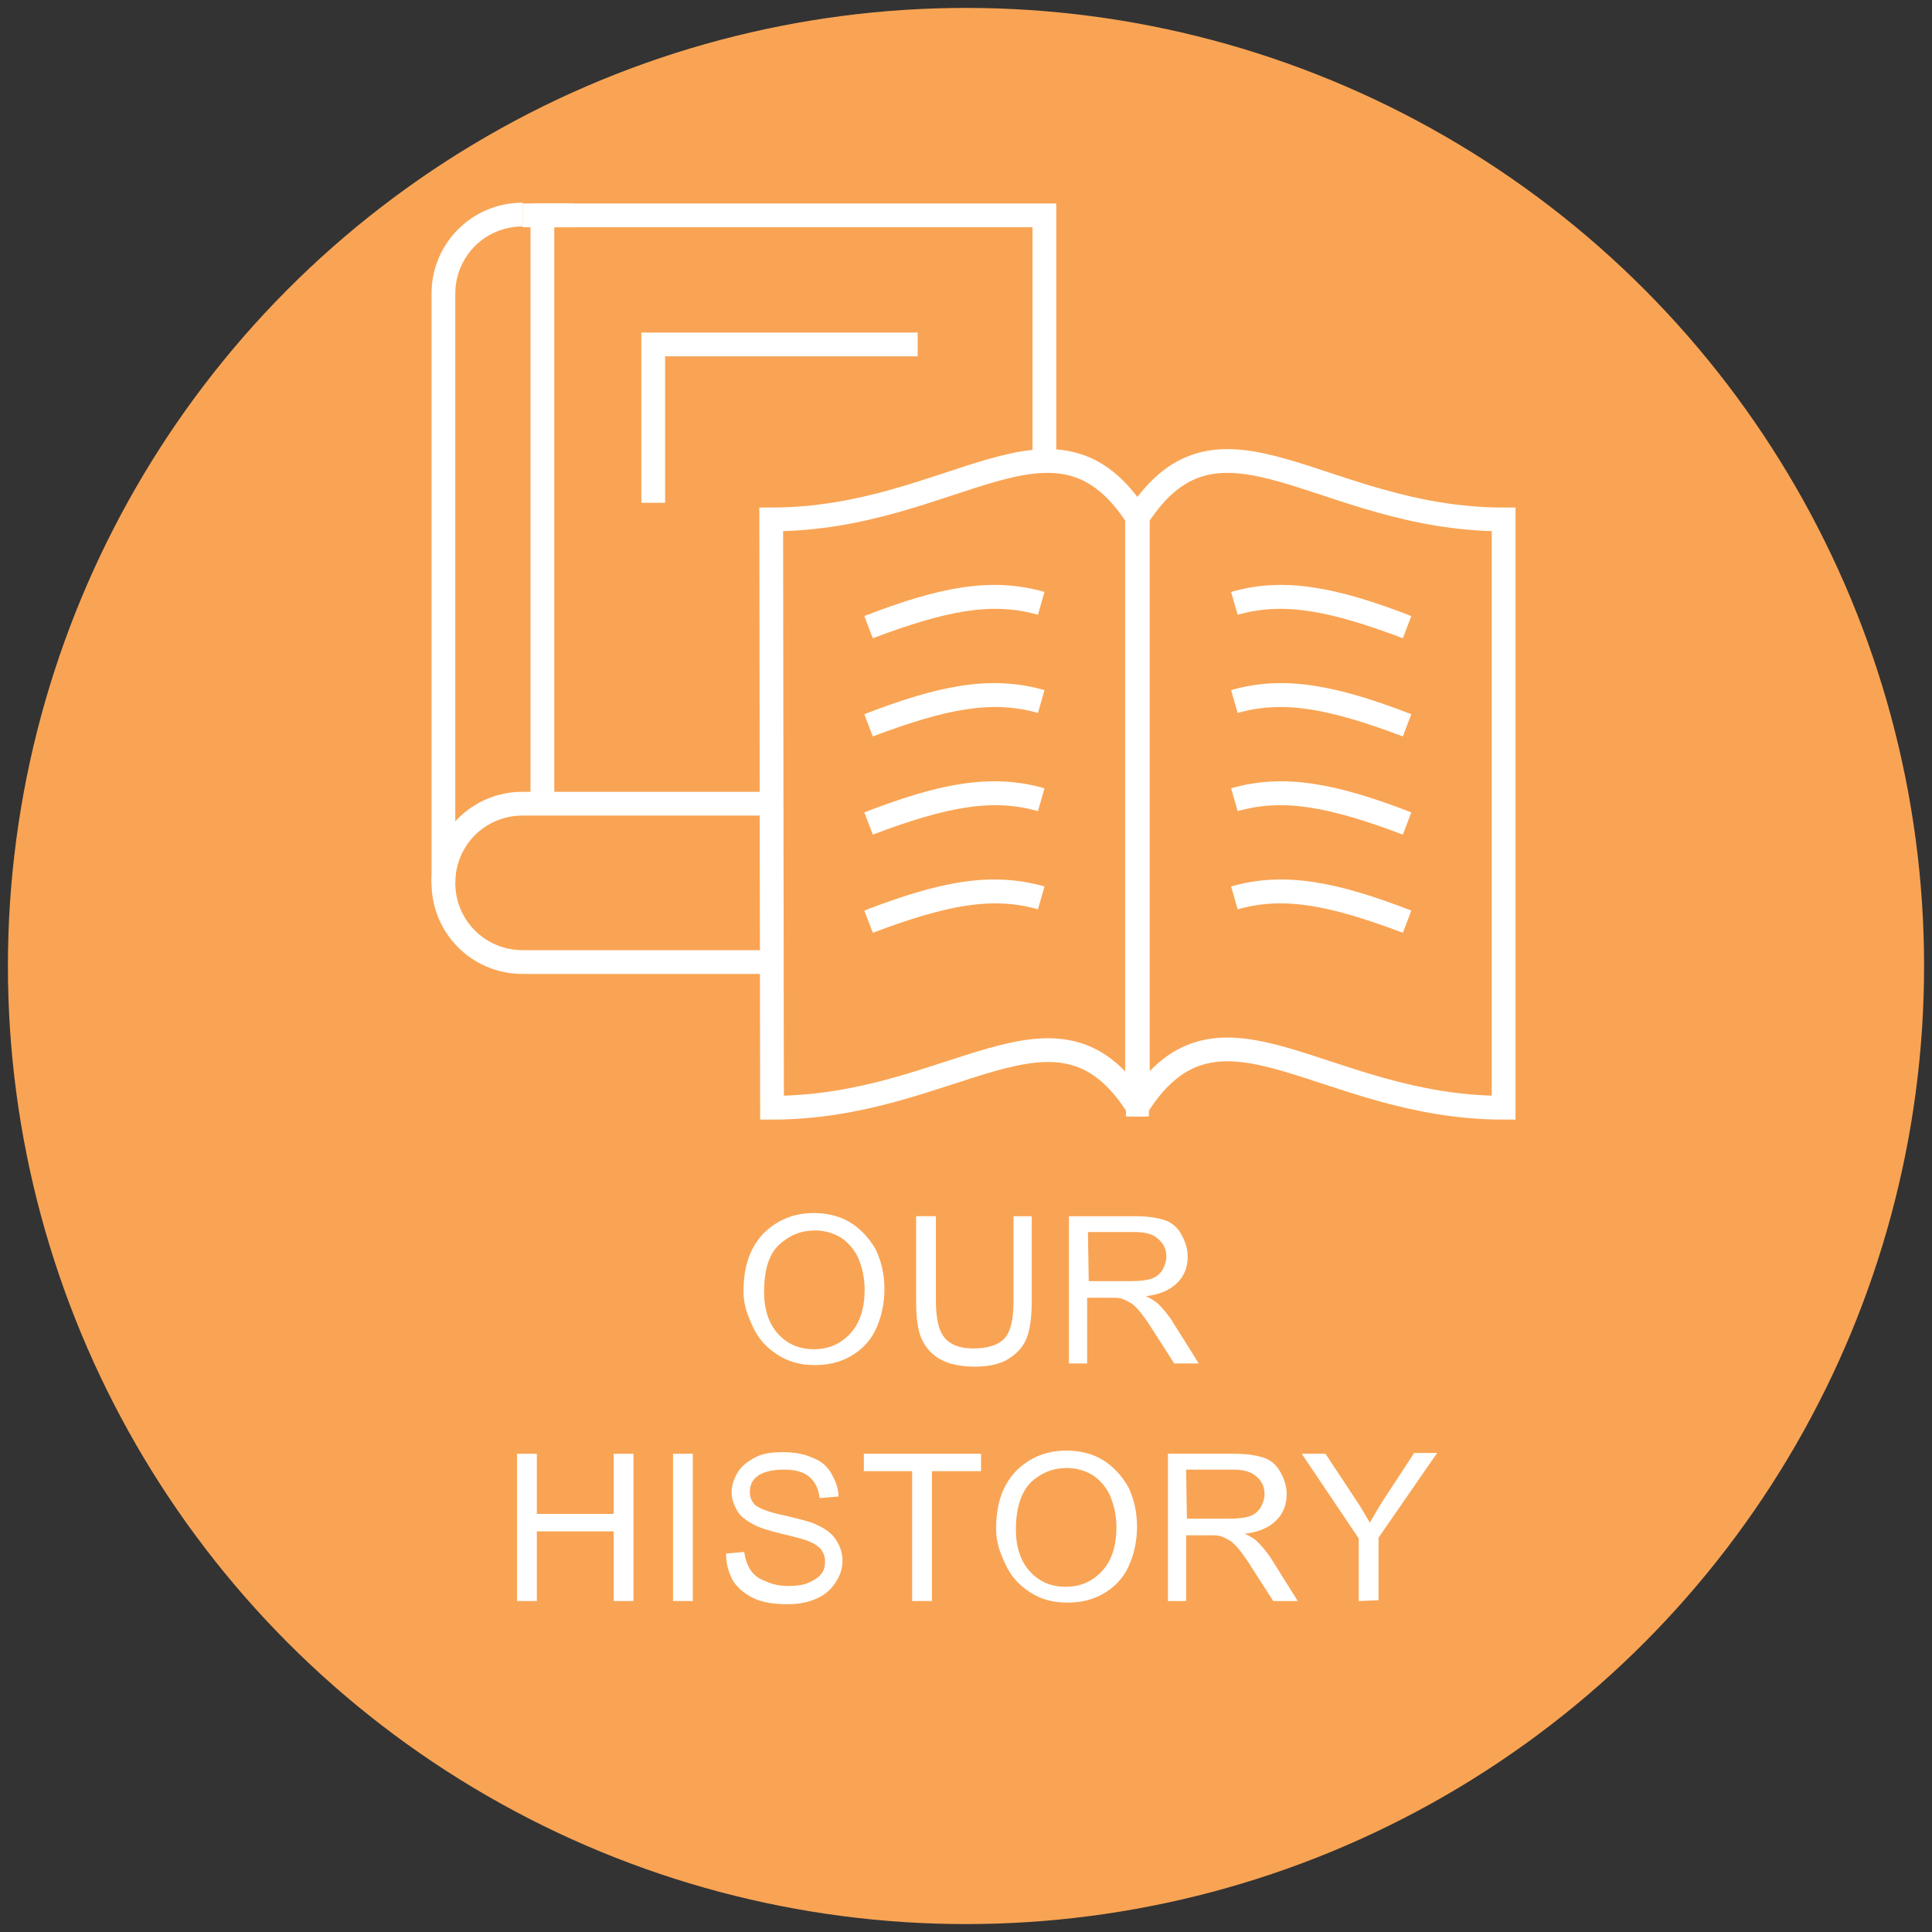 <?xml version="1.0" encoding="utf-8"?>
<!-- Generator: Adobe Illustrator 25.2.1, SVG Export Plug-In . SVG Version: 6.00 Build 0)  -->
<svg version="1.1" id="Layer_1" xmlns="http://www.w3.org/2000/svg" xmlns:xlink="http://www.w3.org/1999/xlink" x="0px" y="0px"
	 viewBox="0 0 244 244" style="enable-background:new 0 0 244 244;" xml:space="preserve">
<rect x="0" y="0" width="244" height="244" fill="#333333" stroke="none"/>
<style type="text/css">
	.st0{fill:#F9A454;}
	.st1{fill:none;stroke:#FFFFFF;stroke-width:3;stroke-miterlimit:10;}
	.st2{fill:#FFFFFF;}
</style>
<g id="Layer_1_2_">
	<g id="Layer_1_1_">
		<g>
			<circle class="st0" cx="122" cy="122" r="121"/>
		</g>
	</g>
	<g>
		<path class="st1" d="M97.5,121.5H66c-5.5,0-10-4.4-10-10l0,0c0-5.5,4.4-10,10-10h31.4H66c-5.5,0-10,4.4-10,10l0,0
			c0,5.5,4.4,10,10,10H97.5z"/>
		<polygon class="st1" points="68.5,101.9 68.5,27.2 131.9,27.2 131.9,58.8 131.9,27.2 68.5,27.2 		"/>
		<path class="st1" d="M56,111.5V37.1l0,0c0-5.5,4.4-10,10-10c-5.5,0-10,4.4-10,10l0,0C56,37.1,56,111.5,56,111.5z"/>
		<polygon class="st1" points="82.5,63.5 82.5,43.5 115.9,43.5 82.5,43.5 		"/>
		<path class="st1" d="M189.9,139.9c-23,0-35.8-16.3-46.1-0.4h-0.1c0-3,0-63.5,0-74.2c10.4-16.1,23.1,0.3,46.2,0.3V139.9
			L189.9,139.9z"/>
		<path class="st1" d="M97.5,139.9c23,0,35.8-16.1,46-0.4h0.1c0-3.7,0-63.6,0-74.2c-10.4-16.1-23.1,0.3-46.2,0.3L97.5,139.9
			L97.5,139.9z"/>
		<path class="st1" d="M177.7,79.2c-9.3-3.5-15.5-4.8-21.8-3C162.1,74.4,168.4,75.6,177.7,79.2z"/>
		<path class="st1" d="M177.7,91.6c-9.3-3.5-15.5-4.8-21.8-3C162.1,86.8,168.4,88,177.7,91.6z"/>
		<path class="st1" d="M177.7,104c-9.3-3.5-15.5-4.8-21.8-3C162.1,99.2,168.4,100.4,177.7,104z"/>
		<path class="st1" d="M177.7,116.4c-9.3-3.5-15.5-4.8-21.8-3C162.1,111.6,168.4,112.8,177.7,116.4z"/>
		<path class="st1" d="M109.7,79.2c9.3-3.5,15.5-4.8,21.8-3C125.2,74.4,119,75.6,109.7,79.2z"/>
		<path class="st1" d="M109.7,91.6c9.3-3.5,15.5-4.8,21.8-3C125.2,86.8,119,88,109.7,91.6z"/>
		<path class="st1" d="M109.7,104c9.3-3.5,15.5-4.8,21.8-3C125.2,99.2,119,100.4,109.7,104z"/>
		<path class="st1" d="M109.7,116.4c9.3-3.5,15.5-4.8,21.8-3C125.2,111.6,119,112.8,109.7,116.4z"/>
		<path class="st1" d="M66,27.2h6.5H66z"/>
	</g>
</g>
<g id="Layer_2_1_">
	<g>
		<path class="st2" d="M93.9,163.1c0-3.1,0.8-5.5,2.5-7.3c1.7-1.7,3.8-2.6,6.4-2.6c1.7,0,3.3,0.4,4.6,1.2s2.4,2,3.2,3.4
			c0.7,1.5,1.1,3.1,1.1,5s-0.4,3.6-1.1,5.1s-1.8,2.6-3.2,3.4c-1.4,0.8-2.9,1.1-4.5,1.1c-1.8,0-3.3-0.4-4.7-1.3s-2.4-2-3.1-3.5
			S93.9,164.8,93.9,163.1z M96.5,163.2c0,2.2,0.6,4,1.8,5.3c1.2,1.3,2.7,1.9,4.5,1.9c1.9,0,3.4-0.7,4.6-2s1.8-3.2,1.8-5.5
			c0-1.5-0.3-2.8-0.8-4c-0.5-1.1-1.3-2-2.2-2.6c-1-0.6-2.1-0.9-3.3-0.9c-1.7,0-3.2,0.6-4.5,1.8S96.5,160.4,96.5,163.2z"/>
		<path class="st2" d="M127.8,153.6h2.5v10.8c0,1.9-0.2,3.4-0.6,4.5s-1.2,2-2.3,2.7c-1.1,0.7-2.6,1-4.3,1c-1.7,0-3.2-0.3-4.3-0.9
			s-1.9-1.5-2.4-2.6s-0.7-2.7-0.7-4.7v-10.8h2.5v10.7c0,1.6,0.2,2.8,0.5,3.6s0.8,1.4,1.5,1.8c0.7,0.4,1.6,0.6,2.7,0.6
			c1.8,0,3.1-0.4,3.9-1.2s1.2-2.4,1.2-4.7v-10.8H127.8z"/>
		<path class="st2" d="M135,172.2v-18.6h8.3c1.7,0,2.9,0.2,3.8,0.5c0.9,0.3,1.6,0.9,2.1,1.8s0.8,1.8,0.8,2.8c0,1.3-0.4,2.4-1.3,3.3
			s-2.2,1.5-4,1.7c0.7,0.3,1.1,0.6,1.5,0.9c0.7,0.7,1.4,1.5,2,2.5l3.2,5.1h-3.1l-2.5-3.9c-0.7-1.1-1.3-2-1.8-2.6s-0.9-1-1.3-1.2
			c-0.4-0.2-0.7-0.4-1.1-0.5c-0.3-0.1-0.7-0.1-1.4-0.1h-2.9v8.3H135z M137.5,161.8h5.3c1.1,0,2-0.1,2.6-0.3s1.1-0.6,1.4-1.1
			c0.3-0.5,0.5-1.1,0.5-1.7c0-0.9-0.3-1.6-1-2.2c-0.6-0.6-1.6-0.9-3-0.9h-5.9L137.5,161.8L137.5,161.8z"/>
		<path class="st2" d="M65.3,202.2v-18.6h2.5v7.6h9.7v-7.6H80v18.6h-2.5v-8.8h-9.7v8.8H65.3z"/>
		<path class="st2" d="M85,202.2v-18.6h2.5v18.6H85z"/>
		<path class="st2" d="M91.7,196.2L94,196c0.1,0.9,0.4,1.7,0.8,2.3s1,1.1,1.9,1.4c0.8,0.4,1.8,0.6,2.9,0.6c0.9,0,1.8-0.1,2.5-0.4
			s1.3-0.7,1.6-1.1c0.4-0.5,0.5-1,0.5-1.6s-0.2-1.1-0.5-1.5s-0.9-0.8-1.7-1.1c-0.5-0.2-1.6-0.5-3.3-0.9c-1.7-0.4-2.9-0.8-3.6-1.2
			c-0.9-0.5-1.6-1-2-1.7s-0.7-1.5-0.7-2.3c0-0.9,0.3-1.8,0.8-2.6s1.3-1.4,2.3-1.9s2.2-0.6,3.4-0.6c1.4,0,2.6,0.2,3.7,0.7
			c1.1,0.4,1.9,1.1,2.4,2s0.9,1.8,0.9,2.9l-2.4,0.2c-0.1-1.2-0.6-2.1-1.3-2.7c-0.7-0.6-1.8-0.9-3.2-0.9c-1.5,0-2.6,0.3-3.3,0.8
			c-0.7,0.5-1,1.2-1,2c0,0.7,0.2,1.2,0.7,1.7c0.5,0.4,1.7,0.9,3.7,1.3c2,0.5,3.4,0.8,4.1,1.2c1.1,0.5,1.9,1.1,2.4,1.9
			c0.5,0.8,0.8,1.6,0.8,2.6s-0.3,1.9-0.9,2.8c-0.6,0.9-1.4,1.6-2.4,2c-1.1,0.5-2.3,0.7-3.6,0.7c-1.7,0-3.1-0.2-4.2-0.7
			s-2-1.2-2.7-2.2C92,198.6,91.7,197.5,91.7,196.2z"/>
		<path class="st2" d="M115.2,202.2v-16.4h-6.1v-2.2h14.8v2.2h-6.2v16.4H115.2z"/>
		<path class="st2" d="M125.8,193.1c0-3.1,0.8-5.5,2.5-7.3c1.7-1.7,3.8-2.6,6.4-2.6c1.7,0,3.3,0.4,4.6,1.2s2.4,2,3.2,3.4
			c0.7,1.5,1.1,3.1,1.1,5s-0.4,3.6-1.1,5.1s-1.8,2.6-3.2,3.4c-1.4,0.8-2.9,1.1-4.5,1.1c-1.8,0-3.3-0.4-4.7-1.3s-2.4-2-3.1-3.5
			S125.8,194.8,125.8,193.1z M128.3,193.2c0,2.2,0.6,4,1.8,5.3s2.7,1.9,4.5,1.9c1.9,0,3.4-0.7,4.6-2c1.2-1.3,1.8-3.2,1.8-5.5
			c0-1.5-0.3-2.8-0.8-4c-0.5-1.1-1.3-2-2.2-2.6c-1-0.6-2.1-0.9-3.3-0.9c-1.7,0-3.2,0.6-4.5,1.8C129,188.4,128.3,190.4,128.3,193.2z"
			/>
		<path class="st2" d="M147.5,202.2v-18.6h8.3c1.7,0,2.9,0.2,3.8,0.5c0.9,0.3,1.6,0.9,2.1,1.8s0.8,1.8,0.8,2.8
			c0,1.3-0.4,2.4-1.3,3.3s-2.2,1.5-4,1.7c0.7,0.3,1.1,0.6,1.5,0.9c0.7,0.7,1.4,1.5,2,2.5l3.2,5.1h-3.1l-2.5-3.9
			c-0.7-1.1-1.3-2-1.8-2.6s-0.9-1-1.3-1.2c-0.4-0.2-0.7-0.4-1.1-0.5c-0.3-0.1-0.7-0.1-1.4-0.1h-2.9v8.3H147.5z M149.9,191.8h5.3
			c1.1,0,2-0.1,2.6-0.3s1.1-0.6,1.4-1.1c0.3-0.5,0.5-1.1,0.5-1.7c0-0.9-0.3-1.6-1-2.2c-0.6-0.6-1.6-0.9-3-0.9h-5.9L149.9,191.8
			L149.9,191.8z"/>
		<path class="st2" d="M171.6,202.2v-7.9l-7.2-10.7h3l3.7,5.6c0.7,1,1.3,2.1,1.9,3.1c0.6-1,1.2-2.1,2-3.3l3.6-5.5h2.9l-7.4,10.7v7.9
			L171.6,202.2L171.6,202.2z"/>
	</g>
</g>
</svg>
